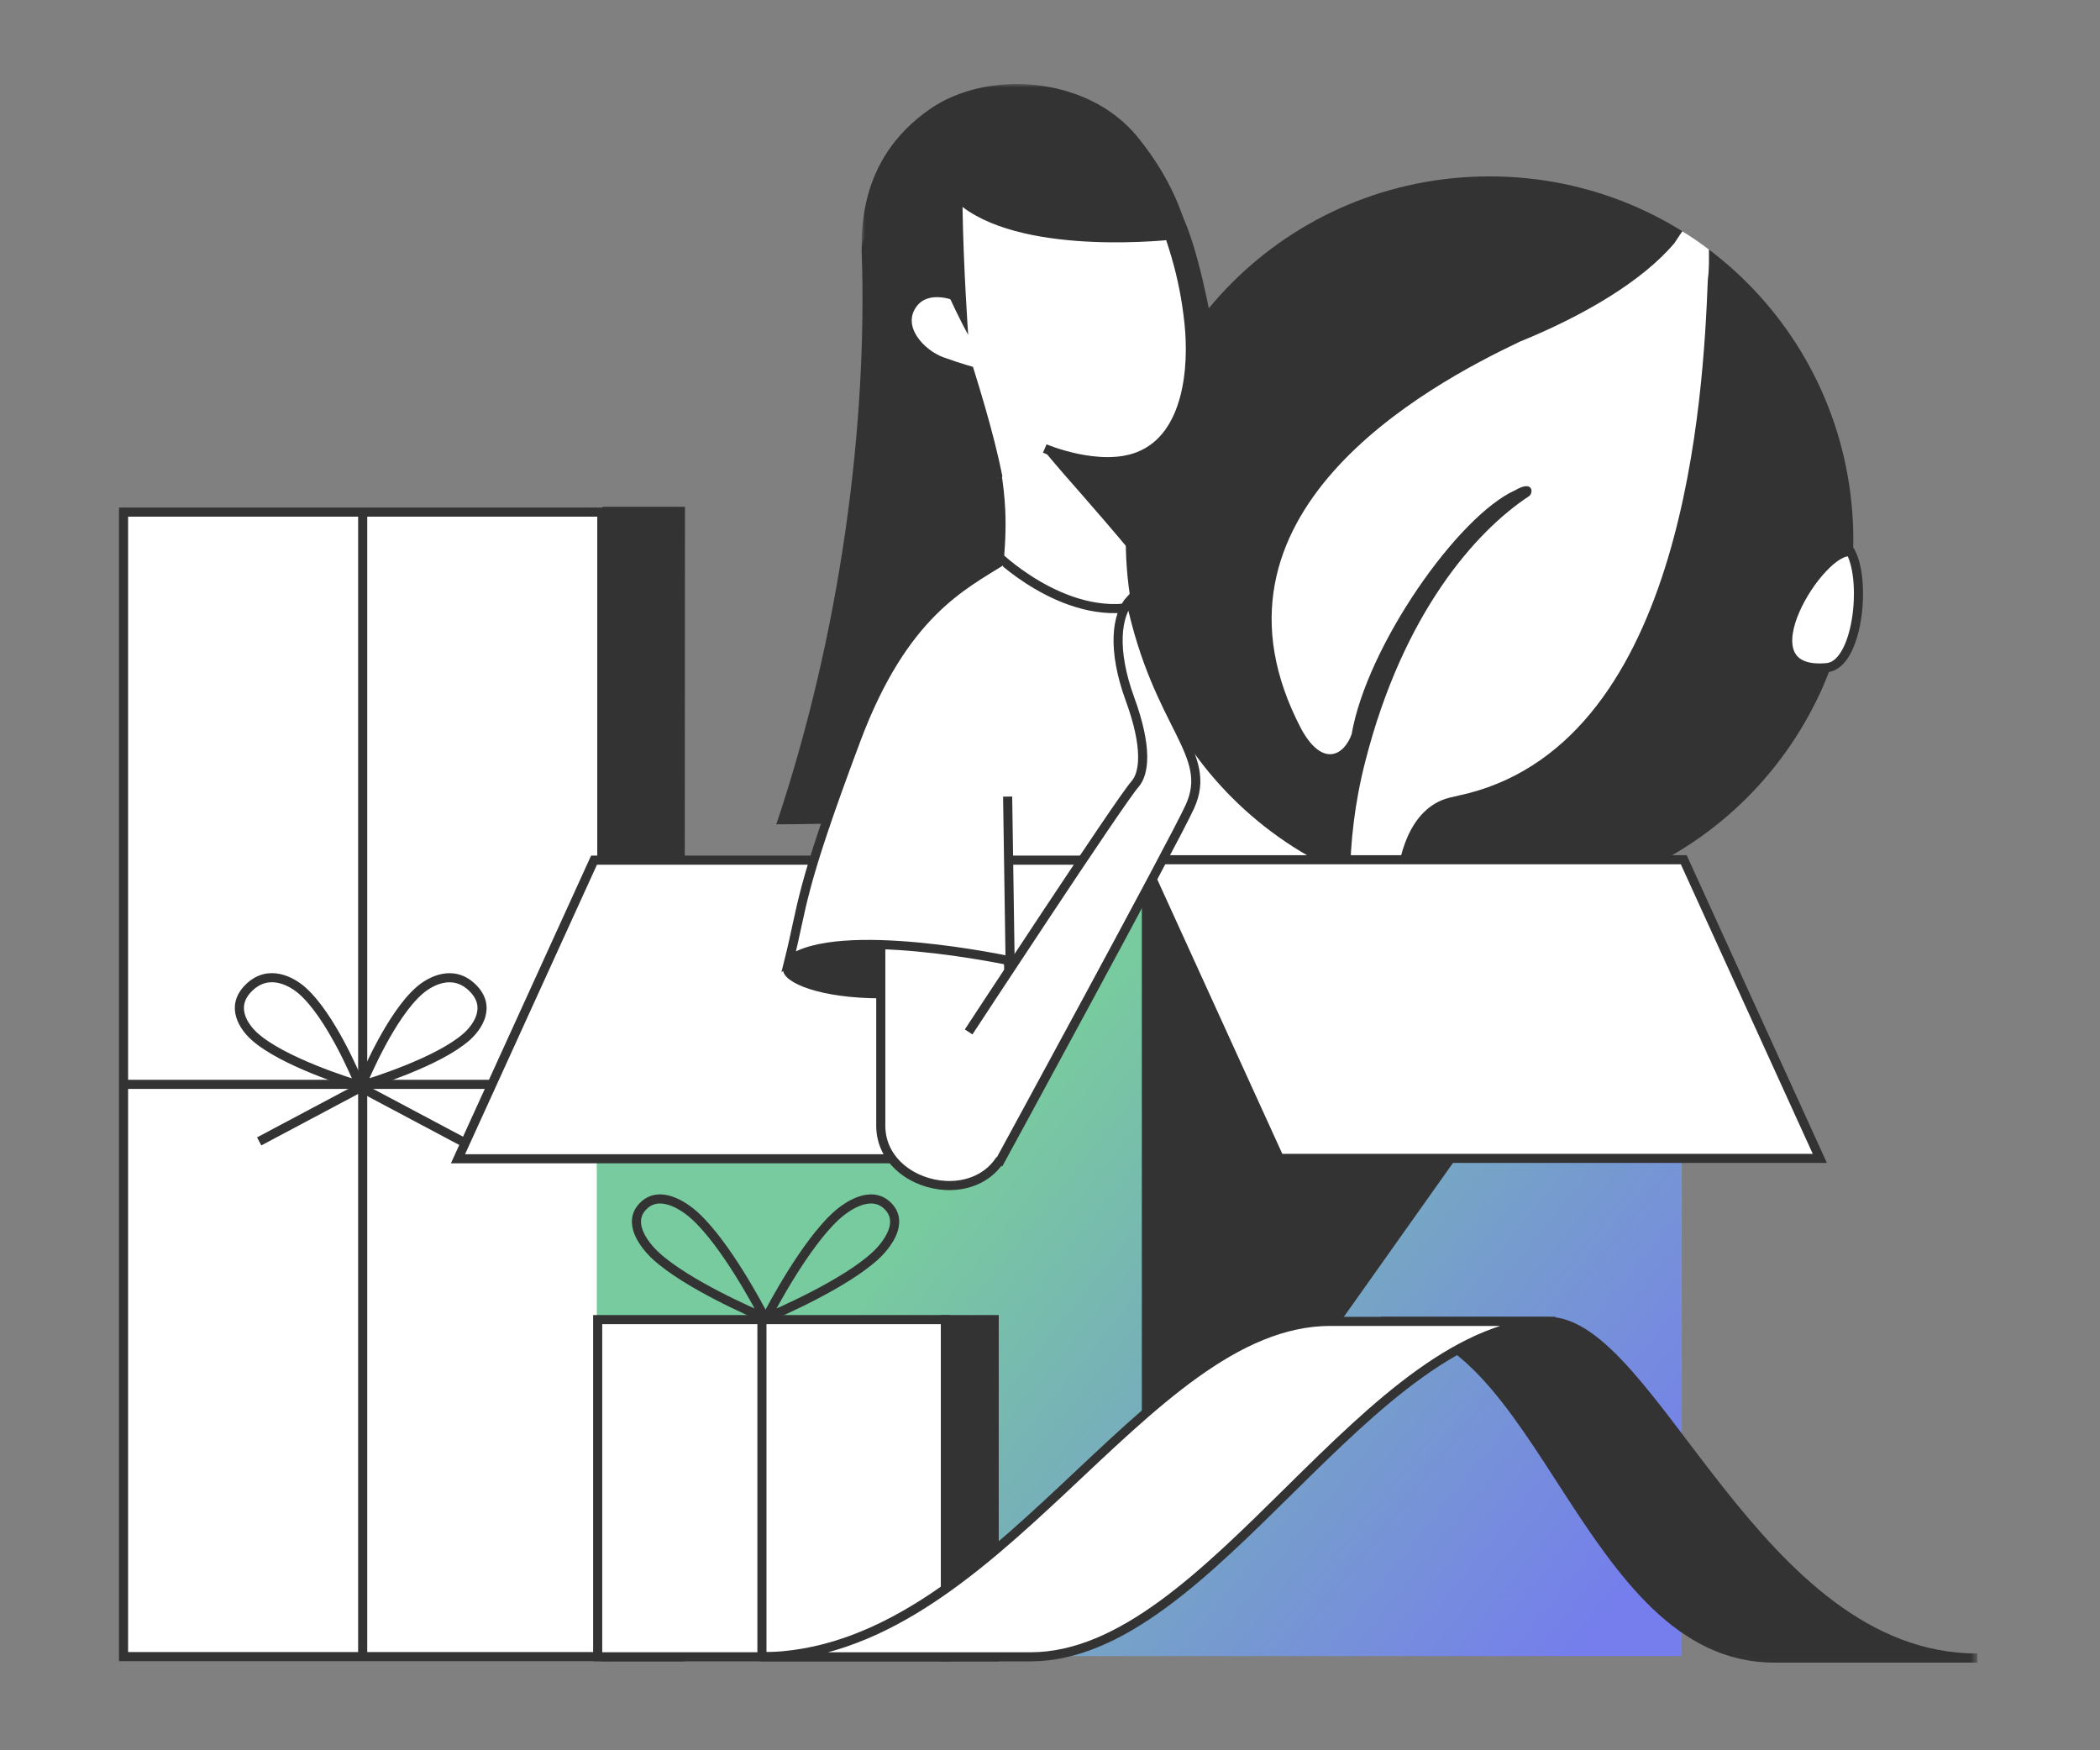 <?xml version="1.0" encoding="UTF-8"?>
<svg width="300px" height="250px" viewBox="0 0 300 250" version="1.1" xmlns="http://www.w3.org/2000/svg" xmlns:xlink="http://www.w3.org/1999/xlink">
    <rect x="0" y="0" width="300" height="250" fill="#808080" stroke="none"/>
    <title>Illustration/300x250/ 新戶滿額禮</title>
    <defs>
        <linearGradient x1="100%" y1="83.91%" x2="30.418%" y2="42.726%" id="linearGradient-1">
            <stop stop-color="#757EEC" offset="0%"></stop>
            <stop stop-color="#78CB9E" offset="100%"></stop>
        </linearGradient>
        <polygon id="path-2" points="-2.84217094e-14 0 47.617 0 47.617 54.203 -2.84217094e-14 54.203"></polygon>
        <polygon id="path-4" points="0 225.981 265.472 225.981 265.472 0 0 0"></polygon>
    </defs>
    <g id="Illustration/300x250/-新戶滿額禮" stroke="none" stroke-width="1" fill="none" fill-rule="evenodd">
        <g id="Group-91" transform="translate(17, 12)">
            <polygon id="Fill-1" fill="#FFFFFF" points="0.65 224.62 68.975 224.62 68.975 61.146 0.65 61.146"></polygon>
            <g id="Group-6" transform="translate(0.498, 61.146)" stroke="#333333" stroke-width="1.3">
                <polygon id="Stroke-2" points="0.152 163.474 68.477 163.474 68.477 0 0.152 0"></polygon>
                <line x1="34.315" y1="0.097" x2="34.315" y2="163.344" id="Stroke-4"></line>
                <line x1="1.55431223e-15" y1="81.737" x2="68.681" y2="81.737" id="Stroke-5"></line>
            </g>
            <polygon id="Fill-7" fill="#333333" points="69.07 60.385 68.984 225.293 80.766 225.293 80.852 60.385"></polygon>
            <g id="Group-22" transform="translate(17.197, 12.784)">
                <path d="M17.47,130.172 C18.052,128.761 21.658,120.272 25.689,116.721 C27.189,115.4 30.475,113.54 33.297,116.294 C36.118,119.049 33.946,121.997 32.447,123.319 C28.416,126.869 19.089,129.774 17.54,130.24 C17.54,130.24 17.402,130.339 17.428,130.273 C17.357,130.295 17.47,130.172 17.47,130.172 Z" id="Stroke-8" stroke="#333333" stroke-width="1.3"></path>
                <line x1="18.82" y1="129.747" x2="2.829" y2="138.246" id="Stroke-10" stroke="#333333" stroke-width="1.3"></line>
                <path d="M17.182,130.182 C16.602,128.77 13.007,120.276 8.981,116.72 C7.483,115.397 4.199,113.532 1.374,116.283 C-1.451,119.034 0.717,121.986 2.215,123.309 C6.24,126.865 15.563,129.782 17.112,130.25 C17.112,130.25 17.25,130.349 17.223,130.283 C17.295,130.305 17.182,130.182 17.182,130.182 Z" id="Stroke-12" stroke="#333333" stroke-width="1.3"></path>
                <line x1="15.842" y1="129.747" x2="31.833" y2="138.246" id="Stroke-14" stroke="#333333" stroke-width="1.3"></line>
                <path d="M76.703,92.957 C85.821,65.832 89.779,36.092 88.898,10.983 C88.556,1.238 126.818,-3.997 133.302,3.695 C141.598,13.536 146.34,87.828 146.34,87.828 C146.34,87.828 104.512,92.957 76.703,92.957" id="Fill-16" fill="#333333"></path>
                <g id="Group-21" transform="translate(103.248, 44.4)">
                    <path d="M64.68,27.912 L85.174,124.529 L0,125.213 L1.492,15.62 C1.492,15.62 5.931,9.233 13.117,5.704 C26.039,-0.641 40.197,-2.732 61.625,4.871 C84.802,13.095 104.02,43.119 104.02,43.119" id="Fill-18" fill="#FFFFFF"></path>
                    <path d="M64.68,27.912 L85.174,124.529 L0,125.213 L1.492,15.62 C1.492,15.62 5.931,9.233 13.117,5.704 C26.039,-0.641 40.197,-2.732 61.625,4.871 C84.802,13.095 104.02,43.119 104.02,43.119" id="Stroke-20" stroke="#333333" stroke-width="1.3"></path>
                </g>
            </g>
            <polygon id="Fill-23" fill="url(#linearGradient-1)" points="68.255 224.544 223.258 224.544 223.258 110.653 68.255 110.653"></polygon>
            <g id="Group-90">
                <polygon id="Fill-25" fill="#FFFFFF" points="125.632 153.513 48.425 153.513 67.862 110.86 145.069 110.86"></polygon>
                <polygon id="Stroke-27" stroke="#333333" stroke-width="1.3" points="125.632 153.513 48.425 153.513 67.862 110.86 145.069 110.86"></polygon>
                <polygon id="Fill-29" fill="#333333" points="146.121 110.96 221.168 110.96 146.121 216.771"></polygon>
                <path d="M125.792,67.623 C125.792,67.623 136.85,78.201 147.61,73.903 C154.079,71.32 152.318,57.938 152.318,57.938 C152.318,57.938 144.476,58.898 139.432,46.077 C136.342,38.224 120.912,37.983 123.27,46.236 C126.528,57.639 126.107,63.103 125.792,67.623" id="Fill-31" fill="#FFFFFF"></path>
                <path d="M125.792,67.623 C125.792,67.623 136.85,78.201 147.61,73.903 C154.079,71.32 152.318,57.938 152.318,57.938 C152.318,57.938 144.476,58.898 139.432,46.077 C136.342,38.224 120.912,37.983 123.27,46.236 C126.528,57.639 126.107,63.103 125.792,67.623 Z" id="Stroke-33" stroke="#333333" stroke-width="1.3"></path>
                <path d="M132.378,52.653 C136.139,57.166 138.207,59.235 144.977,67.321 C148.203,69.893 149.29,65.395 149.29,65.395 L144.845,54.34 L132.378,52.653 Z" id="Fill-35" fill="#333333"></path>
                <path d="M112.067,37.359 C114.027,40.72 117.653,43.347 119.58,42.223 C121.506,41.1 121.004,36.65 119.044,33.289 C117.083,29.929 114.407,28.929 112.481,30.053 C110.554,31.177 110.107,33.998 112.067,37.359" id="Fill-37" fill="#FFFFFF"></path>
                <g id="Group-41" transform="translate(106.089, 0)">
                    <mask id="mask-3" fill="white">
                        <use xlink:href="#path-2"></use>
                    </mask>
                    <g id="Clip-40"></g>
                    <path d="M39.394,7.53 C32.259,-1.198 17.889,-2.115 9.693,3.623 C-0.564,10.803 -0.508,21.402 0.347,28.241 C2.057,37.643 2.364,34.761 7.015,41.119 C14.835,51.812 18.226,49.741 25.478,51.89 L35.556,54.203 C47.013,47.405 44.8,46.286 46.678,37.226 C47.441,33.547 50.409,21.003 39.394,7.53" id="Fill-39" fill="#333333" mask="url(#mask-3)"></path>
                </g>
                <path d="M143.826,65.155 C143.826,93.962 166.996,117.115 195.794,117.115 C224.592,117.115 247.761,93.962 247.761,65.155 C247.761,36.358 224.592,13.196 195.794,13.196 C166.996,13.196 143.826,36.358 143.826,65.155" id="Fill-42" fill="#333333"></path>
                <path d="M168.947,92.219 C152.709,61.471 186.91,43.069 200.117,36.8 C209.222,33.105 217.663,28.128 222.207,22.718 C222.207,22.718 222.891,21.683 223.329,21.032 C223.777,21.309 224.373,21.666 225.252,22.271 C226.213,22.933 226.833,23.404 227.132,23.639 C227.132,24.724 227.192,26.395 226.976,27.921 C226.33,44.594 223.724,93.302 192.758,101.308 C191.896,101.532 190.82,101.74 189.949,101.966 C184.325,103.475 182.591,110.412 182.37,115.597 C181.07,115.388 177.614,114.097 175.88,113.439 C175.88,108.453 176.53,102.615 178.039,96.763 C183.454,75.552 193.843,63.864 201.426,58.877 C202.072,58.453 202.072,56.493 199.478,58.011 C191.25,61.696 178.264,80.305 176.092,92.87 C175.008,95.904 171.969,97.638 168.947,92.219" id="Fill-44" fill="#FFFFFF"></path>
                <path d="M238.155,81.589 C238.155,81.589 239.988,85.397 242.098,88.742 C242.658,87.669 243.183,86.594 243.514,85.75 C244.129,84.184 244.784,82.788 244.784,82.788 L238.155,81.589 Z" id="Fill-46" fill="#333333"></path>
                <path d="M243.995,83.363 C248.362,82.966 249.672,71.182 247.393,66.851 C243.265,65.921 231.458,84.503 243.995,83.363" id="Fill-48" fill="#FFFFFF"></path>
                <path d="M243.995,83.363 C248.362,82.966 249.672,71.182 247.393,66.851 C243.265,65.921 231.458,84.503 243.995,83.363 Z" id="Stroke-50" stroke="#333333" stroke-width="1.3"></path>
                <polygon id="Fill-52" fill="#FFFFFF" points="165.768 153.454 242.975 153.454 223.538 110.801 146.331 110.801"></polygon>
                <polygon id="Stroke-54" stroke="#333333" stroke-width="1.3" points="165.768 153.454 242.975 153.454 223.538 110.801 146.331 110.801"></polygon>
                <g id="Group-59" transform="translate(114.948, 5.182)">
                    <path d="M17.303,46.879 C17.303,46.879 25.109,50.226 30.743,47.989 C37.874,45.159 38.568,35.17 37.914,28.99 C37.168,21.936 35.445,16.791 32.355,9.226 C29.762,2.384 22.191,-0.88 12.649,0.205 C4.456,1.137 -1.096,2.783 0.183,12.58 C1.462,22.377 8.063,38.048 10.62,51.029" id="Fill-56" fill="#FFFFFF"></path>
                    <path d="M17.303,46.879 C17.303,46.879 25.109,50.226 30.743,47.989 C37.874,45.159 38.568,35.17 37.914,28.99 C37.168,21.936 35.445,16.791 32.355,9.226 C29.762,2.384 22.191,-0.88 12.649,0.205 C4.456,1.137 -1.096,2.783 0.183,12.58 C1.462,22.377 8.063,38.048 10.62,51.029" id="Stroke-58" stroke="#333333" stroke-width="1.3"></path>
                </g>
                <path d="M119.644,31.043 C119.644,31.043 115.799,29.299 113.953,31.753 C111.77,34.654 115.103,38.064 117.76,39.028 C120.417,39.992 122.16,40.441 122.16,40.441" id="Fill-60" fill="#FFFFFF"></path>
                <path d="M150.893,22.183 C150.893,22.183 129.911,24.706 120.504,17.561 C120.626,26.075 121.311,35.819 121.311,35.819 C121.311,35.819 116.963,28.379 110.472,9.693 C110.254,9.066 124.644,1.761 134.736,2.592 C144.827,3.423 150.893,22.183 150.893,22.183" id="Fill-62" fill="#333333"></path>
                <path d="M127.63,125.898 C127.63,127.767 117.794,130.599 108.966,130.599 C100.139,130.599 94.863,128.379 94.863,126.509 C94.863,124.64 97.882,122.513 106.71,122.513 C115.537,122.513 127.63,124.029 127.63,125.898" id="Fill-64" fill="#333333"></path>
                <path d="M108.825,115.649 L108.825,148.792 C108.825,158.951 127.442,161.768 127.442,147.664 C127.442,132.338 126.878,120.021 126.878,120.021 L108.825,115.649 Z" id="Fill-66" fill="#FFFFFF"></path>
                <path d="M108.825,115.649 L108.825,148.792 C108.825,158.951 127.442,161.768 127.442,147.664 C127.442,132.338 126.878,120.021 126.878,120.021 L108.825,115.649 Z" id="Stroke-68" stroke="#333333" stroke-width="1.3"></path>
                <g id="Group-73" transform="translate(121.377, 73.621)">
                    <path d="M4.231,80.672 C4.231,80.672 29.203,34.856 31.597,29.613 C35.088,21.966 27.005,18.235 23.13,0 C21.08,2.207 20.485,7.218 23.049,14.227 C25.599,21.197 25.108,24.894 23.733,26.422 C21.681,28.701 -1.42108547e-14,61.773 -1.42108547e-14,61.773" id="Fill-70" fill="#FFFFFF"></path>
                    <path d="M4.231,80.672 C4.231,80.672 29.203,34.856 31.597,29.613 C35.088,21.966 27.005,18.235 23.13,0 C21.08,2.207 20.485,7.218 23.049,14.227 C25.599,21.197 25.108,24.894 23.733,26.422 C21.681,28.701 -1.42108547e-14,61.773 -1.42108547e-14,61.773" id="Stroke-72" stroke="#333333" stroke-width="1.3"></path>
                </g>
                <g id="Group-77" transform="translate(95.709, 68.016)">
                    <path d="M30.559,0 C24.822,3.63 16.36,7.579 9.59,25.631 C1.374,47.541 2.069,48.949 -1.42108547e-14,57.223 C6.958,51.958 31.592,57.223 31.592,57.223 L31.239,33.762" id="Fill-74" fill="#FFFFFF"></path>
                    <path d="M30.559,0 C24.822,3.63 16.36,7.579 9.59,25.631 C1.374,47.541 2.069,48.949 -1.42108547e-14,57.223 C6.958,51.958 31.592,57.223 31.592,57.223 L31.239,33.762" id="Stroke-76" stroke="#333333" stroke-width="1.3"></path>
                </g>
                <mask id="mask-5" fill="white">
                    <use xlink:href="#path-4"></use>
                </mask>
                <g id="Clip-79"></g>
                <polygon id="Fill-78" fill="#FFFFFF" mask="url(#mask-5)" points="68.382 224.646 118.061 224.646 118.061 176.486 68.382 176.486"></polygon>
                <polygon id="Stroke-80" stroke="#333333" stroke-width="1.3" mask="url(#mask-5)" points="68.382 224.646 118.061 224.646 118.061 176.486 68.382 176.486"></polygon>
                <line x1="91.847" y1="176.944" x2="91.847" y2="224.821" id="Stroke-81" stroke="#333333" stroke-width="1.3" mask="url(#mask-5)"></line>
                <path d="M92.199,176.137 C91.432,174.657 86.715,165.74 82.299,161.687 C80.656,160.178 77.204,157.904 74.867,160.284 C72.53,162.664 75.059,165.879 76.702,167.388 C81.118,171.441 90.573,175.532 92.141,176.196 C92.141,176.196 92.289,176.312 92.254,176.243 C92.326,176.274 92.199,176.137 92.199,176.137 Z" id="Stroke-82" stroke="#333333" stroke-width="1.3" mask="url(#mask-5)"></path>
                <path d="M92.53,176.137 C93.297,174.657 98.014,165.74 102.43,161.687 C104.073,160.178 107.525,157.904 109.862,160.284 C112.199,162.664 109.67,165.879 108.027,167.388 C103.611,171.441 94.156,175.532 92.588,176.196 C92.588,176.196 92.44,176.312 92.475,176.243 C92.403,176.274 92.53,176.137 92.53,176.137 Z" id="Stroke-83" stroke="#333333" stroke-width="1.3" mask="url(#mask-5)"></path>
                <polygon id="Fill-84" fill="#333333" mask="url(#mask-5)" points="118.061 224.646 125.028 224.646 125.028 176.486 118.061 176.486"></polygon>
                <polygon id="Stroke-85" stroke="#333333" stroke-width="1.3" mask="url(#mask-5)" points="118.061 224.646 125.028 224.646 125.028 176.486 118.061 176.486"></polygon>
                <path d="M180.287,176.738 C203.321,176.738 209.504,224.827 236.451,224.827 L265.472,224.827 C233.86,224.827 219.22,176.738 204.132,176.738 L180.287,176.738 Z" id="Fill-86" fill="#333333" mask="url(#mask-5)"></path>
                <path d="M180.287,176.738 C203.321,176.738 209.504,224.827 236.451,224.827 L265.472,224.827 C233.86,224.827 219.22,176.738 204.132,176.738 L180.287,176.738 Z" id="Stroke-87" stroke="#333333" stroke-width="1.3" mask="url(#mask-5)"></path>
                <path d="M91.613,224.651 C125.326,224.651 146.139,176.738 173.05,176.738 L205.228,176.738 C178.317,176.738 156.208,224.651 130.215,224.651 L91.613,224.651 Z" id="Fill-88" fill="#FFFFFF" mask="url(#mask-5)"></path>
                <path d="M91.613,224.651 C125.326,224.651 146.139,176.738 173.05,176.738 L205.228,176.738 C178.317,176.738 156.208,224.651 130.215,224.651 L91.613,224.651 Z" id="Stroke-89" stroke="#333333" stroke-width="1.3" mask="url(#mask-5)"></path>
            </g>
        </g>
    </g>
</svg>